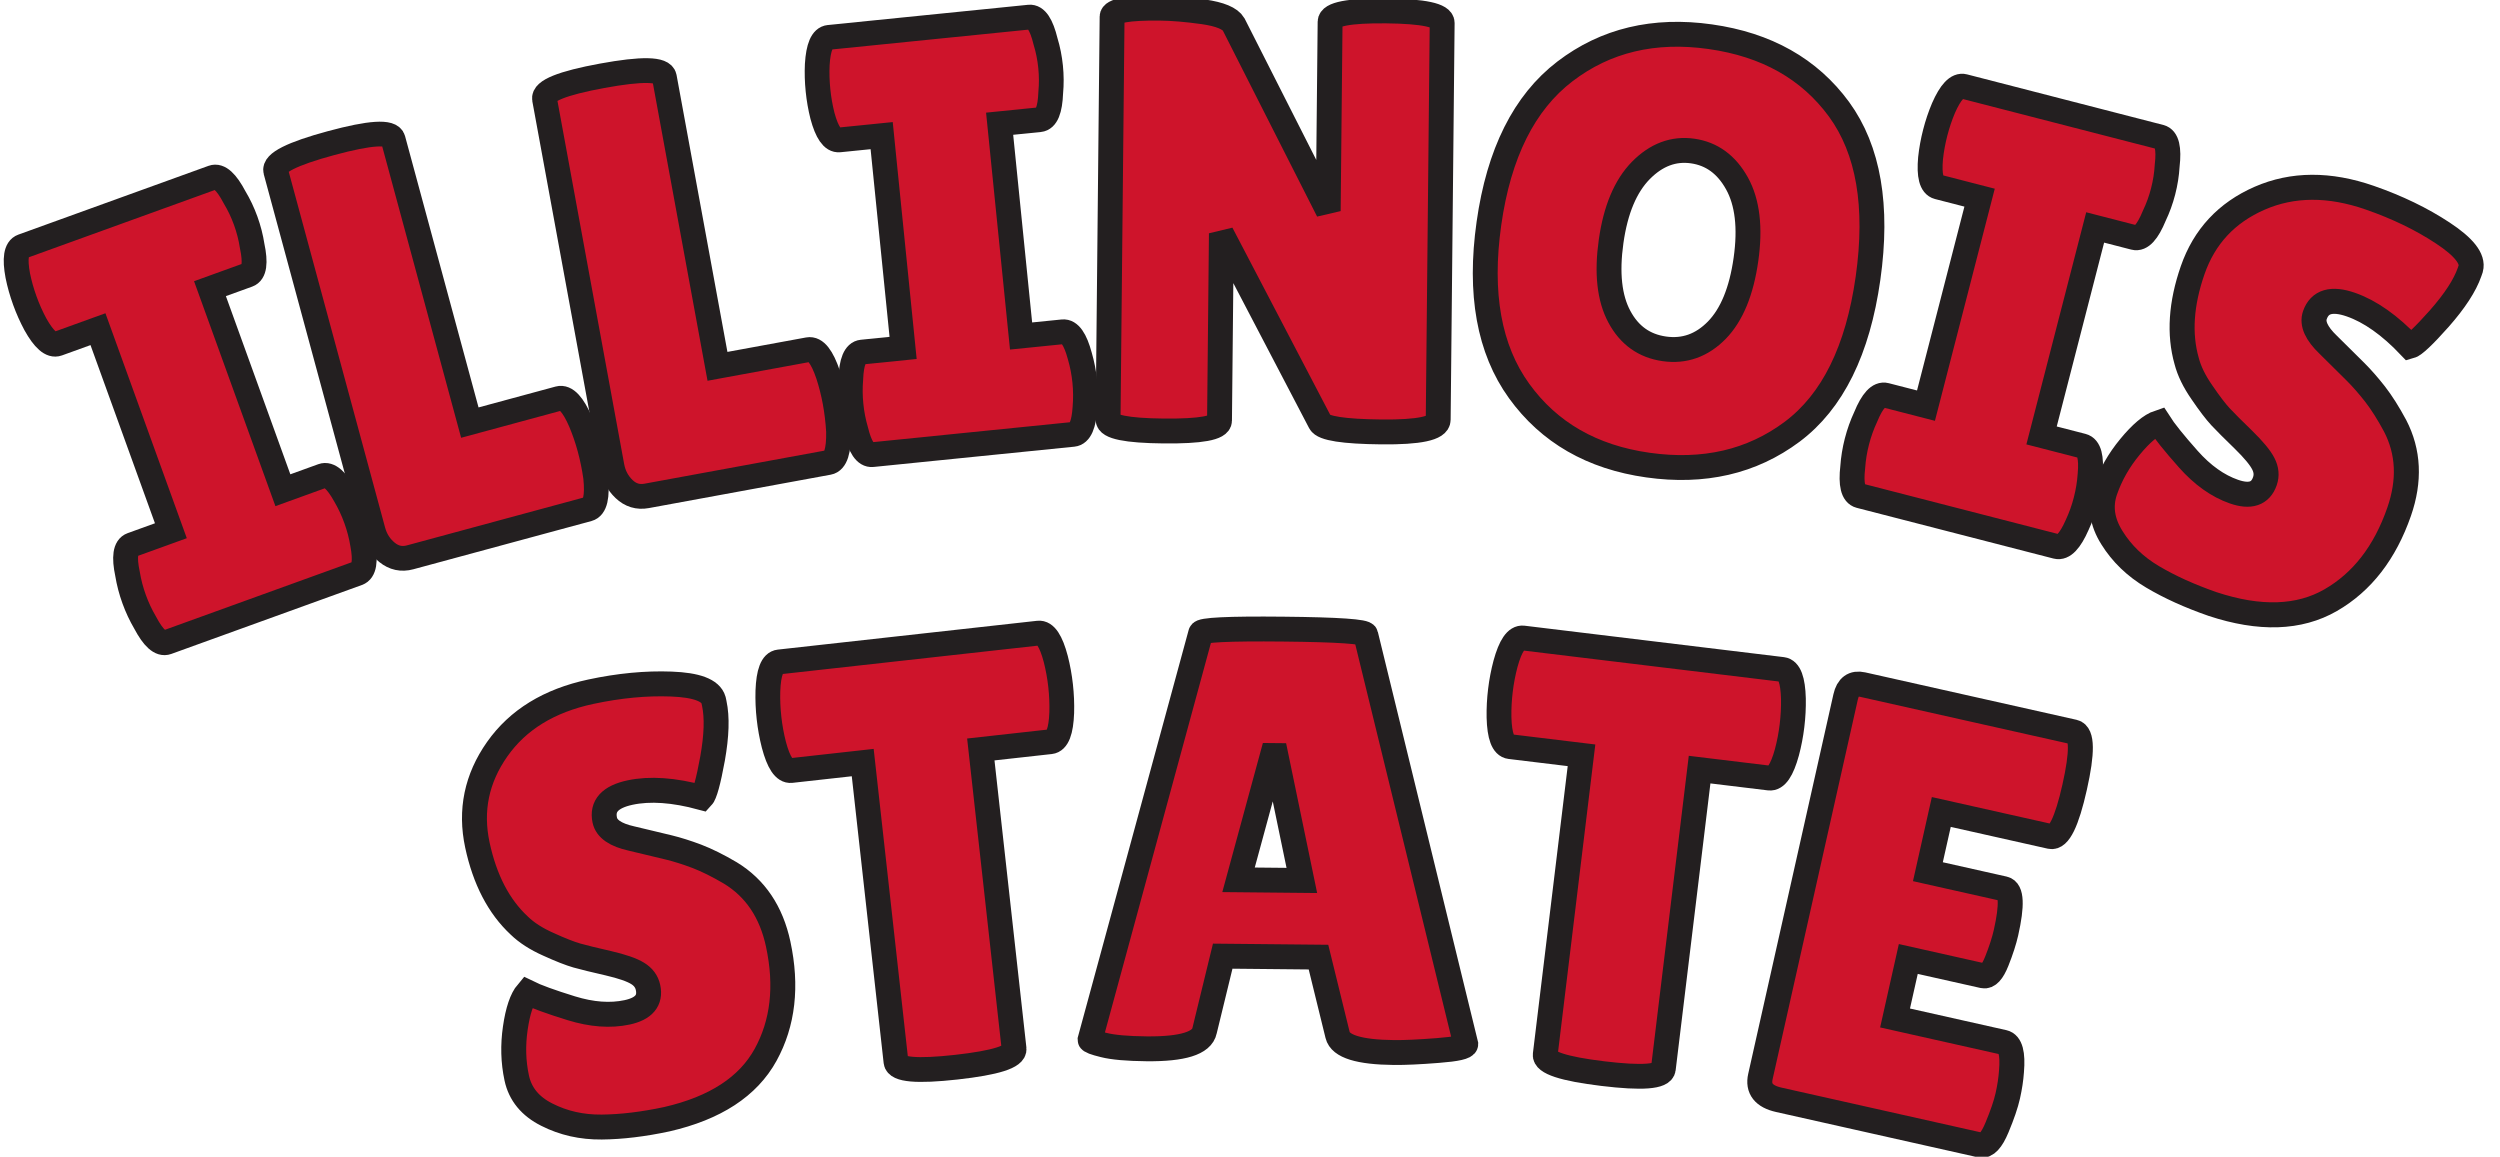 <?xml version="1.0" encoding="UTF-8" standalone="no" ?>
<!DOCTYPE svg PUBLIC "-//W3C//DTD SVG 1.1//EN" "http://www.w3.org/Graphics/SVG/1.1/DTD/svg11.dtd">
<svg xmlns="http://www.w3.org/2000/svg" xmlns:xlink="http://www.w3.org/1999/xlink" version="1.1" width="201" height="93" viewBox="0 0 201 93" xml:space="preserve">
<desc>Created with Fabric.js 5.3.0</desc>
<defs>
</defs>
<g transform="matrix(1 0 0 1 100.5 46.5)"  >
<g style=""   >
		<g transform="matrix(0.94 -0.34 0.34 0.94 -85.19 -13.56)"  >
<path style="stroke: rgb(35,31,32); stroke-width: 2; stroke-dasharray: none; stroke-linecap: butt; stroke-dashoffset: 0; stroke-linejoin: miter; stroke-miterlimit: 4; fill: rgb(206,20,43); fill-rule: nonzero; opacity: 1;"  paint-order="stroke"  transform=" translate(-10.41, 16.95)" d="M 2.28 -8.33 L 5.62 -8.33 L 5.62 -25.57 L 2.18 -25.57 Q 1.36 -25.57 1.02 -27.65 L 1.02 -27.65 Q 0.87 -28.67 0.87 -29.73 Q 0.87 -30.8 1.02 -31.81 L 1.02 -31.81 Q 1.36 -33.9 2.18 -33.9 L 2.18 -33.9 L 18.45 -33.9 Q 19.27 -33.9 19.56 -31.81 L 19.56 -31.81 Q 19.76 -30.8 19.76 -29.73 Q 19.76 -28.67 19.56 -27.65 L 19.56 -27.65 Q 19.27 -25.57 18.45 -25.57 L 18.45 -25.57 L 15.2 -25.57 L 15.2 -8.33 L 18.59 -8.33 Q 19.42 -8.33 19.76 -6.25 L 19.76 -6.25 Q 19.95 -5.23 19.95 -4.16 Q 19.95 -3.1 19.76 -2.08 L 19.76 -2.08 Q 19.42 0 18.59 0 L 18.59 0 L 2.28 0 Q 1.45 0 1.16 -2.08 L 1.16 -2.08 Q 0.97 -3.1 0.97 -4.16 Q 0.97 -5.23 1.16 -6.25 L 1.16 -6.25 Q 1.45 -8.33 2.28 -8.33 L 2.28 -8.33 Z" stroke-linecap="round" />
</g>
		<g transform="matrix(0.96 -0.26 0.26 0.96 -65.23 -19.83)"  >
<path style="stroke: rgb(35,31,32); stroke-width: 2; stroke-dasharray: none; stroke-linecap: butt; stroke-dashoffset: 0; stroke-linejoin: miter; stroke-miterlimit: 4; fill: rgb(206,20,43); fill-rule: nonzero; opacity: 1;"  paint-order="stroke"  transform=" translate(-11.26, 17)" d="M 1.94 -2.86 L 1.94 -2.86 L 1.94 -32.98 Q 1.94 -33.99 6.85 -33.99 Q 11.77 -33.99 11.77 -32.98 L 11.77 -32.98 L 11.77 -9.25 L 19.22 -9.25 Q 20.1 -9.25 20.43 -6.97 L 20.43 -6.97 Q 20.58 -5.86 20.58 -4.7 Q 20.58 -3.53 20.43 -2.32 L 20.43 -2.32 Q 20.05 0 19.18 0 L 19.18 0 L 4.26 0 Q 3.2 0 2.57 -0.87 Q 1.94 -1.74 1.94 -2.86 Z" stroke-linecap="round" />
</g>
		<g transform="matrix(0.98 -0.18 0.18 0.98 -44.71 -24.55)"  >
<path style="stroke: rgb(35,31,32); stroke-width: 2; stroke-dasharray: none; stroke-linecap: butt; stroke-dashoffset: 0; stroke-linejoin: miter; stroke-miterlimit: 4; fill: rgb(206,20,43); fill-rule: nonzero; opacity: 1;"  paint-order="stroke"  transform=" translate(-11.26, 17)" d="M 1.94 -2.86 L 1.94 -2.86 L 1.94 -32.98 Q 1.94 -33.99 6.85 -33.99 Q 11.77 -33.99 11.77 -32.98 L 11.77 -32.98 L 11.77 -9.25 L 19.22 -9.25 Q 20.1 -9.25 20.43 -6.97 L 20.43 -6.97 Q 20.58 -5.86 20.58 -4.7 Q 20.58 -3.53 20.43 -2.32 L 20.43 -2.32 Q 20.05 0 19.18 0 L 19.18 0 L 4.26 0 Q 3.2 0 2.57 -0.87 Q 1.94 -1.74 1.94 -2.86 Z" stroke-linecap="round" />
</g>
		<g transform="matrix(0.99 -0.1 0.1 0.99 -24.01 -27.54)"  >
<path style="stroke: rgb(35,31,32); stroke-width: 2; stroke-dasharray: none; stroke-linecap: butt; stroke-dashoffset: 0; stroke-linejoin: miter; stroke-miterlimit: 4; fill: rgb(206,20,43); fill-rule: nonzero; opacity: 1;"  paint-order="stroke"  transform=" translate(-10.41, 16.95)" d="M 2.28 -8.33 L 5.62 -8.33 L 5.62 -25.57 L 2.18 -25.57 Q 1.36 -25.57 1.02 -27.65 L 1.02 -27.65 Q 0.87 -28.67 0.87 -29.73 Q 0.87 -30.8 1.02 -31.81 L 1.02 -31.81 Q 1.36 -33.9 2.18 -33.9 L 2.18 -33.9 L 18.45 -33.9 Q 19.27 -33.9 19.56 -31.81 L 19.56 -31.81 Q 19.76 -30.8 19.76 -29.73 Q 19.76 -28.67 19.56 -27.65 L 19.56 -27.65 Q 19.27 -25.57 18.45 -25.57 L 18.45 -25.57 L 15.2 -25.57 L 15.2 -8.33 L 18.59 -8.33 Q 19.42 -8.33 19.76 -6.25 L 19.76 -6.25 Q 19.95 -5.23 19.95 -4.16 Q 19.95 -3.1 19.76 -2.08 L 19.76 -2.08 Q 19.42 0 18.59 0 L 18.59 0 L 2.28 0 Q 1.45 0 1.16 -2.08 L 1.16 -2.08 Q 0.97 -3.1 0.97 -4.16 Q 0.97 -5.23 1.16 -6.25 L 1.16 -6.25 Q 1.45 -8.33 2.28 -8.33 L 2.28 -8.33 Z" stroke-linecap="round" />
</g>
		<g transform="matrix(1 0.01 -0.01 1 2.02 -28.76)"  >
<path style="stroke: rgb(35,31,32); stroke-width: 2; stroke-dasharray: none; stroke-linecap: butt; stroke-dashoffset: 0; stroke-linejoin: miter; stroke-miterlimit: 4; fill: rgb(206,20,43); fill-rule: nonzero; opacity: 1;"  paint-order="stroke"  transform=" translate(-15.69, 16.95)" d="M 28.96 -32.98 L 28.96 -1.07 Q 28.96 -0.05 24.41 -0.05 Q 19.85 -0.05 19.47 -0.77 L 19.47 -0.77 L 11.38 -15.88 L 11.38 -0.82 Q 11.38 0.05 6.9 0.05 Q 2.42 0.05 2.42 -0.82 L 2.42 -0.82 L 2.42 -33.22 Q 2.42 -33.94 6.25 -33.94 L 6.25 -33.94 Q 7.75 -33.94 9.76 -33.68 Q 11.77 -33.41 12.2 -32.69 L 12.2 -32.69 L 19.95 -17.77 L 19.95 -32.98 Q 19.95 -33.9 24.45 -33.9 Q 28.96 -33.9 28.96 -32.98 L 28.96 -32.98 Z" stroke-linecap="round" />
</g>
		<g transform="matrix(0.99 0.14 -0.14 0.99 34.45 -26.34)"  >
<path style="stroke: rgb(35,31,32); stroke-width: 2; stroke-dasharray: none; stroke-linecap: butt; stroke-dashoffset: 0; stroke-linejoin: miter; stroke-miterlimit: 4; fill: rgb(206,20,43); fill-rule: nonzero; opacity: 1;"  paint-order="stroke"  transform=" translate(-16.85, 16.93)" d="M 16.83 0.48 Q 10.02 0.48 5.74 -3.97 Q 1.45 -8.43 1.45 -16.97 Q 1.45 -25.52 5.79 -29.93 Q 10.12 -34.33 16.97 -34.33 Q 23.82 -34.33 28.04 -30 Q 32.25 -25.66 32.25 -16.88 Q 32.25 -8.09 27.94 -3.8 Q 23.63 0.48 16.83 0.48 Z M 16.85 -25.03 Q 14.53 -25.03 12.95 -22.9 Q 11.38 -20.77 11.38 -16.92 Q 11.38 -13.07 12.88 -11.02 Q 14.38 -8.96 16.83 -8.96 Q 19.27 -8.96 20.8 -11.04 Q 22.32 -13.12 22.32 -17 Q 22.32 -20.87 20.75 -22.95 Q 19.18 -25.03 16.85 -25.03 Z" stroke-linecap="round" />
</g>
		<g transform="matrix(0.97 0.25 -0.25 0.97 61.15 -21.05)"  >
<path style="stroke: rgb(35,31,32); stroke-width: 2; stroke-dasharray: none; stroke-linecap: butt; stroke-dashoffset: 0; stroke-linejoin: miter; stroke-miterlimit: 4; fill: rgb(206,20,43); fill-rule: nonzero; opacity: 1;"  paint-order="stroke"  transform=" translate(-10.41, 16.95)" d="M 2.28 -8.33 L 5.62 -8.33 L 5.62 -25.57 L 2.18 -25.57 Q 1.36 -25.57 1.02 -27.65 L 1.02 -27.65 Q 0.87 -28.67 0.87 -29.73 Q 0.87 -30.8 1.02 -31.81 L 1.02 -31.81 Q 1.36 -33.9 2.18 -33.9 L 2.18 -33.9 L 18.45 -33.9 Q 19.27 -33.9 19.56 -31.81 L 19.56 -31.81 Q 19.76 -30.8 19.76 -29.73 Q 19.76 -28.67 19.56 -27.65 L 19.56 -27.65 Q 19.27 -25.57 18.45 -25.57 L 18.45 -25.57 L 15.2 -25.57 L 15.2 -8.33 L 18.59 -8.33 Q 19.42 -8.33 19.76 -6.25 L 19.76 -6.25 Q 19.95 -5.23 19.95 -4.16 Q 19.95 -3.1 19.76 -2.08 L 19.76 -2.08 Q 19.42 0 18.59 0 L 18.59 0 L 2.28 0 Q 1.45 0 1.16 -2.08 L 1.16 -2.08 Q 0.97 -3.1 0.97 -4.16 Q 0.97 -5.23 1.16 -6.25 L 1.16 -6.25 Q 1.45 -8.33 2.28 -8.33 L 2.28 -8.33 Z" stroke-linecap="round" />
</g>
		<g transform="matrix(0.95 0.33 -0.33 0.95 83.41 -14.38)"  >
<path style="stroke: rgb(35,31,32); stroke-width: 2; stroke-dasharray: none; stroke-linecap: butt; stroke-dashoffset: 0; stroke-linejoin: miter; stroke-miterlimit: 4; fill: rgb(206,20,43); fill-rule: nonzero; opacity: 1;"  paint-order="stroke"  transform=" translate(-12.78, 16.93)" d="M 3.68 -11.82 L 3.68 -11.82 Q 4.6 -11.09 6.85 -9.83 Q 9.1 -8.57 11.16 -8.57 Q 13.22 -8.57 13.22 -10.17 L 13.22 -10.17 Q 13.22 -10.9 12.64 -11.45 Q 12.06 -12.01 10.51 -12.74 Q 8.96 -13.46 8.18 -13.87 Q 7.41 -14.28 6.13 -15.23 Q 4.84 -16.17 4.16 -17.19 L 4.16 -17.19 Q 2.23 -19.95 2.23 -24.21 Q 2.23 -28.47 5.4 -31.4 Q 8.57 -34.33 13.7 -34.33 L 13.7 -34.33 Q 17.19 -34.33 20.14 -33.58 Q 23.1 -32.83 23.19 -31.62 L 23.19 -31.62 Q 23.19 -31.48 23.19 -31.33 L 23.19 -31.33 Q 23.19 -29.64 22.13 -27.04 Q 21.06 -24.45 20.63 -24.16 L 20.63 -24.16 Q 17.53 -25.76 15.08 -25.76 Q 12.64 -25.76 12.64 -24.02 L 12.64 -24.02 Q 12.64 -22.95 14.43 -22.13 L 14.43 -22.13 Q 14.82 -21.94 15.54 -21.6 Q 16.27 -21.26 17.21 -20.8 Q 18.16 -20.34 19.25 -19.64 Q 20.34 -18.93 21.6 -17.77 L 21.6 -17.77 Q 24.16 -15.35 24.16 -11.38 L 24.16 -11.38 Q 24.16 -6.2 21.31 -2.91 Q 18.45 0.39 12.49 0.48 L 12.49 0.48 Q 9.59 0.48 7.24 0 Q 4.89 -0.48 3.15 -1.89 Q 1.4 -3.29 1.4 -5.28 Q 1.4 -7.26 2.13 -9.22 Q 2.86 -11.19 3.68 -11.82 Z" stroke-linecap="round" />
</g>
		<g transform="matrix(0.98 -0.21 0.21 0.98 -50.25 26.36)"  >
<path style="stroke: rgb(35,31,32); stroke-width: 2; stroke-dasharray: none; stroke-linecap: butt; stroke-dashoffset: 0; stroke-linejoin: miter; stroke-miterlimit: 4; fill: rgb(206,20,43); fill-rule: nonzero; opacity: 1;"  paint-order="stroke"  transform=" translate(-12.78, 16.93)" d="M 3.68 -11.82 L 3.68 -11.82 Q 4.6 -11.09 6.85 -9.83 Q 9.1 -8.57 11.16 -8.57 Q 13.22 -8.57 13.22 -10.17 L 13.22 -10.17 Q 13.22 -10.9 12.64 -11.45 Q 12.06 -12.01 10.51 -12.74 Q 8.96 -13.46 8.18 -13.87 Q 7.41 -14.28 6.13 -15.23 Q 4.84 -16.17 4.16 -17.19 L 4.16 -17.19 Q 2.23 -19.95 2.23 -24.21 Q 2.23 -28.47 5.4 -31.4 Q 8.57 -34.33 13.7 -34.33 L 13.7 -34.33 Q 17.19 -34.33 20.14 -33.58 Q 23.1 -32.83 23.19 -31.62 L 23.19 -31.62 Q 23.19 -31.48 23.19 -31.33 L 23.19 -31.33 Q 23.19 -29.64 22.13 -27.04 Q 21.06 -24.45 20.63 -24.16 L 20.63 -24.16 Q 17.53 -25.76 15.08 -25.76 Q 12.64 -25.76 12.64 -24.02 L 12.64 -24.02 Q 12.64 -22.95 14.43 -22.13 L 14.43 -22.13 Q 14.82 -21.94 15.54 -21.6 Q 16.27 -21.26 17.21 -20.8 Q 18.16 -20.34 19.25 -19.64 Q 20.34 -18.93 21.6 -17.77 L 21.6 -17.77 Q 24.16 -15.35 24.16 -11.38 L 24.16 -11.38 Q 24.16 -6.2 21.31 -2.91 Q 18.45 0.39 12.49 0.48 L 12.49 0.48 Q 9.59 0.48 7.24 0 Q 4.89 -0.48 3.15 -1.89 Q 1.4 -3.29 1.4 -5.28 Q 1.4 -7.26 2.13 -9.22 Q 2.86 -11.19 3.68 -11.82 Z" stroke-linecap="round" />
</g>
		<g transform="matrix(0.99 -0.11 0.11 0.99 -25.56 22.43)"  >
<path style="stroke: rgb(35,31,32); stroke-width: 2; stroke-dasharray: none; stroke-linecap: butt; stroke-dashoffset: 0; stroke-linejoin: miter; stroke-miterlimit: 4; fill: rgb(206,20,43); fill-rule: nonzero; opacity: 1;"  paint-order="stroke"  transform=" translate(-12.13, 16.86)" d="M 17 -25.08 L 17 -0.77 Q 17 0.19 12.2 0.19 Q 7.41 0.19 7.41 -0.77 L 7.41 -0.77 L 7.41 -25.08 L 1.6 -25.08 Q 0.77 -25.08 0.44 -27.31 L 0.44 -27.31 Q 0.29 -28.38 0.29 -29.49 Q 0.29 -30.6 0.44 -31.67 L 0.44 -31.67 Q 0.77 -33.9 1.6 -33.9 L 1.6 -33.9 L 22.66 -33.9 Q 23.49 -33.9 23.82 -31.67 L 23.82 -31.67 Q 23.97 -30.6 23.97 -29.49 Q 23.97 -28.38 23.82 -27.31 L 23.82 -27.31 Q 23.49 -25.08 22.66 -25.08 L 22.66 -25.08 L 17 -25.08 Z" stroke-linecap="round" />
</g>
		<g transform="matrix(1 0.01 -0.01 1 2.41 21.05)"  >
<path style="stroke: rgb(35,31,32); stroke-width: 2; stroke-dasharray: none; stroke-linecap: butt; stroke-dashoffset: 0; stroke-linejoin: miter; stroke-miterlimit: 4; fill: rgb(206,20,43); fill-rule: nonzero; opacity: 1;"  paint-order="stroke"  transform=" translate(-15.84, 16.88)" d="M 25.18 0.1 L 25.18 0.1 Q 20.97 0.1 20.63 -1.26 L 20.63 -1.26 L 19.03 -7.51 L 11.33 -7.51 L 9.93 -1.5 Q 9.64 0 5.28 0 L 5.28 0 Q 2.95 0 1.84 -0.27 Q 0.73 -0.53 0.73 -0.68 L 0.73 -0.68 L 9.3 -33.46 Q 9.3 -33.85 15.93 -33.85 Q 22.57 -33.85 22.57 -33.46 L 22.57 -33.46 L 30.94 -0.63 Q 30.94 -0.29 28.72 -0.1 Q 26.49 0.1 25.18 0.1 Z M 15.16 -23.68 L 12.54 -13.66 L 17.63 -13.66 L 15.45 -23.68 L 15.16 -23.68 Z" stroke-linecap="round" />
</g>
		<g transform="matrix(0.99 0.12 -0.12 0.99 30.34 22.93)"  >
<path style="stroke: rgb(35,31,32); stroke-width: 2; stroke-dasharray: none; stroke-linecap: butt; stroke-dashoffset: 0; stroke-linejoin: miter; stroke-miterlimit: 4; fill: rgb(206,20,43); fill-rule: nonzero; opacity: 1;"  paint-order="stroke"  transform=" translate(-12.13, 16.86)" d="M 17 -25.08 L 17 -0.77 Q 17 0.19 12.2 0.19 Q 7.41 0.19 7.41 -0.77 L 7.41 -0.77 L 7.41 -25.08 L 1.6 -25.08 Q 0.77 -25.08 0.44 -27.31 L 0.44 -27.31 Q 0.29 -28.38 0.29 -29.49 Q 0.29 -30.6 0.44 -31.67 L 0.44 -31.67 Q 0.77 -33.9 1.6 -33.9 L 1.6 -33.9 L 22.66 -33.9 Q 23.49 -33.9 23.82 -31.67 L 23.82 -31.67 Q 23.97 -30.6 23.97 -29.49 Q 23.97 -28.38 23.82 -27.31 L 23.82 -27.31 Q 23.49 -25.08 22.66 -25.08 L 22.66 -25.08 L 17 -25.08 Z" stroke-linecap="round" />
</g>
		<g transform="matrix(0.98 0.22 -0.22 0.98 54.07 27.07)"  >
<path style="stroke: rgb(35,31,32); stroke-width: 2; stroke-dasharray: none; stroke-linecap: butt; stroke-dashoffset: 0; stroke-linejoin: miter; stroke-miterlimit: 4; fill: rgb(206,20,43); fill-rule: nonzero; opacity: 1;"  paint-order="stroke"  transform=" translate(-12.25, 16.95)" d="M 11.91 -20.43 L 18.16 -20.43 Q 19.08 -20.43 19.08 -17.05 L 19.08 -17.05 Q 19.08 -16.03 18.86 -14.65 Q 18.64 -13.27 18.06 -13.27 L 18.06 -13.27 L 11.91 -13.27 L 11.91 -8.43 L 20.82 -8.43 Q 21.65 -8.43 21.94 -6.3 L 21.94 -6.3 Q 22.08 -5.38 22.08 -4.33 Q 22.08 -3.29 21.79 -1.65 Q 21.5 0 20.82 0 L 20.82 0 L 4.26 0 Q 2.42 0 2.42 -1.5 L 2.42 -1.5 L 2.42 -32.64 Q 2.42 -33.9 3.53 -33.9 L 3.53 -33.9 L 20.87 -33.9 Q 21.89 -33.9 21.89 -29.61 Q 21.89 -25.33 20.87 -25.33 L 20.87 -25.33 L 11.91 -25.33 L 11.91 -20.43 Z" stroke-linecap="round" />
</g>
</g>
</g>
</svg>